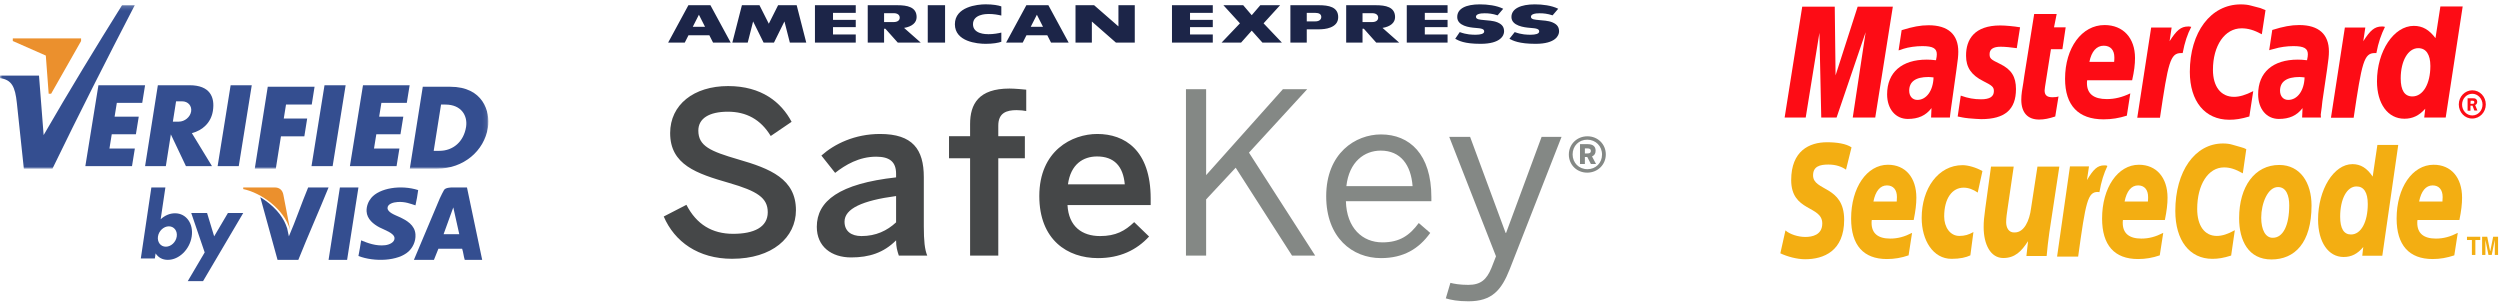 <?xml version="1.0" encoding="UTF-8"?>
<svg width="578px" height="71px" viewBox="0 0 578 71" version="1.1" xmlns="http://www.w3.org/2000/svg" xmlns:xlink="http://www.w3.org/1999/xlink">
    <!-- Generator: Sketch 60 (88103) - https://sketch.com -->
    <title>3DS</title>
    <desc>Created with Sketch.</desc>
    <defs>
        <polygon id="path-1" points="0.033 0.183 112.907 0.183 112.907 37.99 0.033 37.99"></polygon>
    </defs>
    <g id="3DS" stroke="none" stroke-width="1" fill="none" fill-rule="evenodd">
        <g id="Group" transform="translate(0, 1)">
            <g id="verified-by-visa-2" transform="translate(0, 0)">
                <path d="M96.683,42.947 C96.524,44.173 96.314,45.349 96.055,46.477 C94.965,46.136 93.706,45.588 91.929,45.703 C90.869,45.771 89.615,46.162 89.597,47.08 C89.579,48.097 91.32,48.702 92.288,49.146 C94.035,49.949 95.909,51.018 96.055,53.193 C96.167,54.866 95.359,56.321 94.441,57.155 C91.996,59.373 86.573,59.607 82.871,58.188 C83.102,57.003 83.312,55.798 83.499,54.571 C84.932,55.156 86.901,55.947 89.06,55.691 C90.043,55.574 91.247,55.023 91.212,54.055 C91.169,52.873 88.872,52.17 87.714,51.558 C86.369,50.846 84.838,49.662 84.754,47.855 C84.699,46.651 85.187,45.524 85.831,44.756 C87.742,42.475 92.653,41.665 96.683,42.947" id="Fill-1" fill="#344E90"></path>
                <polyline id="Fill-2" fill="#344E90" points="53.322 18.708 58.207 18.708 55.2 37.415 50.315 37.415 53.322 18.708"></polyline>
                <path d="M40.708,22.428 L39.966,27.122 L41.354,27.122 C42.702,27.122 43.978,26.066 44.19,24.774 C44.401,23.484 43.471,22.428 42.123,22.428 L40.708,22.428 Z M36.497,18.708 L43.843,18.708 C48.516,18.708 49.73,21.412 49.22,24.642 C48.794,27.34 46.865,29.14 44.36,29.781 L49.013,37.415 L42.99,37.415 L39.501,30.069 L38.341,37.415 L33.543,37.415 L36.497,18.708 L36.497,18.708 Z" id="Fill-3" fill="#344E90"></path>
                <polyline id="Fill-4" fill="#344E90" points="75.027 18.708 79.911 18.708 76.904 37.415 72.019 37.415 75.027 18.708"></polyline>
                <polyline id="Fill-5" fill="#344E90" points="83.923 18.708 94.71 18.708 94.052 22.776 88.179 22.776 87.662 25.973 93.245 25.973 92.588 30.04 87.004 30.04 86.469 33.348 92.343 33.348 91.685 37.415 80.898 37.415 83.923 18.708"></polyline>
                <polyline id="Fill-6" fill="#344E90" points="22.756 18.708 33.543 18.708 32.885 22.776 27.012 22.776 26.495 25.973 32.079 25.973 31.421 30.04 25.837 30.04 25.302 33.348 31.176 33.348 30.518 37.415 19.731 37.415 22.756 18.708"></polyline>
                <g id="Group-11">
                    <mask id="mask-2" fill="white">
                        <use xlink:href="#path-1"></use>
                    </mask>
                    <g id="Clip-8"></g>
                    <polyline id="Fill-7" fill="#344E90" mask="url(#mask-2)" points="61.906 19.058 72.727 19.058 72.075 23.175 66.127 23.175 65.606 26.41 71.018 26.41 70.363 30.526 64.954 30.526 63.77 37.99 58.904 37.99 61.906 19.058"></polyline>
                    <path d="M101.969,23.175 C102.322,23.175 102.657,23.175 102.976,23.175 C106.702,23.175 108.158,25.805 107.757,28.342 C107.217,31.747 104.772,33.874 101.576,33.874 C101.15,33.874 100.739,33.874 100.273,33.874 L101.969,23.175 Z M97.747,19.058 L104.1,19.058 C111.668,19.058 113.393,24.788 112.8,28.529 C111.952,33.874 107.191,37.99 101.099,37.99 L94.747,37.99 L97.747,19.058 L97.747,19.058 Z" id="Fill-9" fill="#344E90" mask="url(#mask-2)"></path>
                    <path d="M0,16.48 L9.017,16.48 L10.088,30.233 C16.054,19.897 22.118,9.952 28.226,0.183 L31.167,0.183 C24.7,12.664 18.316,25.226 12.133,37.99 L5.513,37.99 L3.899,22.823 C3.498,19.058 2.739,17.46 0,17.056 L0,16.48" id="Fill-10" fill="#344E90" mask="url(#mask-2)"></path>
                </g>
                <polyline id="Fill-12" fill="#EB902D" points="2.961 8.483 10.591 11.845 11.254 20.677 11.818 20.677 18.745 8.489 18.745 7.877 2.96 7.877 2.961 8.483"></polyline>
                <path d="M34.994,42.338 L38.238,42.338 L37.145,49.701 C38.071,48.842 39.205,48.311 40.471,48.311 C43.074,48.311 44.78,50.72 44.32,53.692 C43.861,56.665 41.407,59.077 38.804,59.077 C37.521,59.077 36.601,58.522 35.974,57.588 L35.801,58.755 L32.557,58.755 L34.994,42.338 Z M39.043,51.326 C40.242,51.326 41.056,52.381 40.862,53.682 C40.668,54.981 39.539,56.036 38.341,56.036 C37.142,56.036 36.327,54.981 36.521,53.682 C36.715,52.381 37.845,51.326 39.043,51.326 L39.043,51.326 Z" id="Fill-13" fill="#344E90"></path>
                <polyline id="Fill-14" fill="#344E90" points="44.215 48.246 47.876 48.246 49.514 53.644 52.695 48.246 56.234 48.246 46.947 64 43.409 64 47.324 57.357 44.215 48.246"></polyline>
                <polyline id="Fill-15" fill="#344E90" points="75.965 59.077 78.585 42.338 82.871 42.338 80.251 59.077 75.965 59.077"></polyline>
                <path d="M71.246,42.338 C69.7,46.046 68.381,49.986 66.789,53.646 L66.321,51.45 C66.32,51.442 66.316,51.431 66.314,51.423 L66.393,51.814 C66.047,50.659 65.459,49.568 64.707,48.569 C64.687,48.543 64.668,48.517 64.647,48.491 C64.516,48.319 64.376,48.153 64.235,47.986 C64.149,47.884 64.061,47.783 63.972,47.682 C62.886,46.472 61.57,45.428 60.18,44.6 L64.167,59.077 L68.974,59.077 C71.237,53.428 73.678,47.963 75.965,42.338 C74.392,42.338 72.819,42.338 71.246,42.338" id="Fill-16" fill="#344E90"></path>
                <path d="M63.504,42.338 L56.234,42.338 L56.234,42.717 C60.419,43.589 65.703,47.338 67.086,52.185 L65.526,44.08 C65.312,42.831 64.498,42.338 63.504,42.338" id="Fill-17" fill="#EB902D"></path>
                <path d="M104.801,46.952 L102.559,53.143 L106.184,53.143 L104.801,46.952 Z M111.481,59.077 C110.137,59.077 108.793,59.077 107.449,59.077 C107.189,58.283 107.116,57.296 106.849,56.508 C105.019,56.508 103.188,56.508 101.359,56.508 L100.329,59.077 C98.785,59.077 97.24,59.077 95.696,59.077 L101.701,44.819 C101.967,44.193 102.444,43.339 102.645,42.958 C102.951,42.382 104.131,42.338 104.632,42.338 L107.964,42.338 L111.481,59.077 L111.481,59.077 Z" id="Fill-18" fill="#344E90"></path>
            </g>
            <g id="amex-safekey" transform="translate(153.455, 0)" fill-rule="nonzero">
                <g id="Group-4" transform="translate(0, 18.265)">
                    <path d="M106.593,23.355 C106.223,19.144 104.104,16.908 100.182,16.908 C97.004,16.908 94.091,18.676 93.455,23.355 L106.593,23.355 Z M86.832,26.06 C86.832,15.556 94.408,11.709 100.236,11.709 C106.541,11.709 112.581,15.4 112.581,26.631 L112.581,28.139 L93.349,28.139 C93.614,33.13 96.74,35.313 100.872,35.313 C104.527,35.313 106.646,34.118 108.767,32.091 L112.21,35.418 C109.295,38.59 105.428,40.41 100.394,40.41 C93.349,40.41 86.832,36.199 86.832,26.06 Z M70.831,39.837 L70.831,17.325 L65.957,17.325 L65.957,12.228 L70.831,12.228 L70.831,9.422 C70.831,4.795 72.792,1.208 79.945,1.208 C81.163,1.208 83.335,1.415 83.811,1.467 L83.811,6.406 C83.388,6.301 82.328,6.198 81.586,6.198 C79.256,6.198 77.349,6.823 77.349,9.787 L77.349,12.228 L83.494,12.228 L83.494,17.325 L77.349,17.325 L77.349,39.837 L70.831,39.837 Z M53.72,32.144 L53.72,26.06 C45.932,27.1 41.8,28.972 41.8,31.987 C41.8,34.171 43.335,35.313 45.72,35.313 C49.059,35.313 51.653,34.066 53.72,32.144 Z M35.389,33.182 C35.389,27.202 40.582,23.199 53.72,21.744 L53.72,20.912 C53.72,18.156 52.236,16.961 49.111,16.961 C45.19,16.961 42.011,18.833 39.628,20.705 L36.45,16.7 C39.47,13.998 44.184,11.709 50.012,11.709 C57.535,11.709 60.13,15.245 60.13,21.691 L60.13,33.079 C60.13,36.407 60.342,38.435 60.926,39.837 L54.356,39.837 C53.986,38.694 53.72,37.863 53.72,36.302 C50.859,39.162 47.522,40.254 43.335,40.254 C38.779,40.254 35.389,37.758 35.389,33.182 Z M0,30.791 L5.245,28.088 C7.574,32.61 11.177,34.794 16.051,34.794 C20.819,34.794 24.051,33.286 24.051,29.803 C24.051,26.475 21.615,24.916 15.151,23.043 C7.574,20.86 1.483,18.833 1.483,11.501 C1.483,4.951 6.939,0.634 14.886,0.634 C22.62,0.634 27.177,4.378 29.562,8.9 L24.739,12.178 C22.41,8.329 19.072,6.561 14.834,6.561 C10.489,6.561 7.999,8.123 7.999,10.928 C7.999,14.518 10.806,15.712 17.216,17.584 C24.635,19.717 30.567,22.108 30.567,29.335 C30.567,35.627 25.11,40.566 15.787,40.566 C7.999,40.566 2.489,36.613 0,30.791 L0,30.791 Z" id="Fill-1" fill="#454748"></path>
                    <path d="M213.58,16.211 C214.08,16.211 214.36,16.048 214.36,15.629 C214.36,15.23 214.08,15.046 213.58,15.046 L212.97,15.046 L212.97,16.211 L213.58,16.211 Z M211.839,14.065 L213.655,14.065 C214.787,14.065 215.452,14.557 215.452,15.575 C215.452,16.284 215.138,16.666 214.618,16.903 L215.547,18.65 L214.36,18.65 L213.524,17.031 L212.97,17.031 L212.97,18.65 L211.839,18.65 L211.839,14.065 Z M216.935,16.467 C216.935,14.52 215.472,13.028 213.505,13.028 C211.577,13.028 210.133,14.483 210.133,16.43 C210.133,18.376 211.577,19.851 213.562,19.851 C215.49,19.851 216.935,18.413 216.935,16.467 Z M209.261,16.467 C209.261,14.083 211.132,12.245 213.562,12.245 C215.954,12.245 217.808,14.065 217.808,16.43 C217.808,18.812 215.937,20.651 213.505,20.651 C211.096,20.651 209.261,18.831 209.261,16.467 Z M180.818,49.717 L181.878,46.13 C182.672,46.337 184.05,46.597 186.009,46.597 C188.871,46.597 190.248,45.401 191.361,42.698 L192.419,39.993 L181.612,12.384 L186.434,12.384 L194.646,34.586 L194.752,34.586 L202.962,12.384 L207.571,12.384 L195.6,42.958 C193.692,47.793 191.518,50.392 186.063,50.392 C183.573,50.392 182.037,50.081 180.818,49.717 Z M173.135,23.772 C172.765,18.884 170.381,15.556 165.771,15.556 C162.01,15.556 158.46,18.105 157.826,23.772 L173.135,23.772 Z M153.162,26.111 C153.162,16.128 159.943,11.815 165.825,11.815 C172.446,11.815 177.478,16.389 177.478,26.32 L177.478,27.255 L157.718,27.255 C157.877,33.443 161.533,36.771 166.142,36.771 C170.169,36.771 172.446,35.158 174.564,32.299 L177.213,34.586 C174.617,38.227 171.07,40.41 165.825,40.41 C159.202,40.41 153.162,35.677 153.162,26.111 Z M120.739,39.837 L120.739,1.362 L125.402,1.362 L125.402,21.225 L143.148,1.362 L148.764,1.362 L135.308,16.025 L150.618,39.837 L145.268,39.837 L132.237,19.508 L125.402,26.838 L125.402,39.837 L120.739,39.837 L120.739,39.837 Z" id="Fill-3" fill="#848885"></path>
                </g>
                <path d="M150.654,3.942 C149.867,3.942 148.667,3.942 148.667,3.942 L148.667,1.978 C148.667,1.978 150.405,1.978 150.662,1.978 C151.454,1.978 152.025,2.254 152.025,2.924 C152.025,3.596 151.436,3.942 150.654,3.942 Z M151.478,0.206 C150.732,0.206 149.7,0.206 148.667,0.206 C146.767,0.206 144.883,0.206 144.883,0.206 L144.883,8.856 L148.667,8.856 L148.667,5.786 C148.667,5.786 150.064,5.786 151.139,5.786 C152.284,5.786 153.261,5.703 154.148,5.351 C155.182,4.941 155.936,4.236 155.936,2.956 C155.936,0.598 153.735,0.206 151.478,0.206 Z M117.506,0.206 L126.942,0.206 L126.942,1.978 L121.678,1.978 L121.678,3.596 L126.942,3.596 L126.942,5.27 L121.678,5.27 L121.678,6.961 L126.942,6.961 L126.942,8.856 L117.506,8.856 L117.506,0.206 Z M84.851,5.195 L86.271,2.405 L87.687,5.195 L84.851,5.195 Z M83.839,0.206 L79.149,8.856 L82.996,8.856 L83.859,7.154 L88.68,7.154 L89.547,8.856 L93.622,8.856 L88.931,0.206 L83.839,0.206 Z M105.127,0.206 L108.905,0.206 L108.905,8.856 L104.556,8.856 L98.983,3.975 L98.983,8.856 L95.203,8.856 L95.203,0.206 L99.505,0.206 L105.127,5.107 L105.127,0.206 Z M163.804,4.099 C163.023,4.099 161.561,4.099 161.561,4.099 L161.561,2.049 C161.561,2.049 163.558,2.049 163.812,2.049 C164.61,2.049 165.179,2.412 165.179,3.084 C165.179,3.757 164.593,4.099 163.804,4.099 Z M169.085,2.956 C169.085,0.598 166.886,0.206 164.632,0.206 C163.84,0.206 162.691,0.206 161.561,0.206 C159.645,0.206 157.782,0.206 157.782,0.206 L157.782,8.856 L161.561,8.856 L161.561,5.642 L161.865,5.642 L164.733,8.856 L170.041,8.856 L166.182,5.45 C168.034,5.153 169.085,4.236 169.085,2.956 Z M207,6.279 C207,7.16 206.24,9.132 201.577,9.132 C197.739,9.132 196.343,8.4 195.522,7.966 L196.749,6.419 C198.353,7.012 199.607,7.039 200.519,7.029 C201.491,7.016 202.396,6.847 202.405,6.282 C202.418,5.692 201.802,5.551 200.341,5.446 C198.985,5.349 196.012,4.992 195.99,2.956 C195.966,0.973 198.197,0.008 201.404,0.008 C203.147,0.008 205.289,0.259 206.803,1.028 L205.5,2.549 C204.318,2.156 203.409,2.071 202.498,2.071 C201.511,2.071 200.496,2.238 200.496,2.883 C200.496,3.53 201.547,3.551 202.291,3.632 C203.251,3.739 204.482,3.757 205.478,4.174 C206.662,4.673 207,5.362 207,6.279 Z M194.289,6.279 C194.289,7.16 193.523,9.132 188.86,9.132 C185.024,9.132 183.811,8.4 182.992,7.966 L184.035,6.419 C185.637,7.012 186.896,7.039 187.806,7.029 C188.779,7.016 189.686,6.847 189.689,6.282 C189.701,5.692 189.085,5.551 187.623,5.446 C186.272,5.349 183.479,4.992 183.458,2.956 C183.433,0.973 185.48,0.008 188.693,0.008 C190.43,0.008 192.577,0.259 194.087,1.028 L192.789,2.549 C191.601,2.156 190.696,2.071 189.783,2.071 C188.794,2.071 187.784,2.238 187.784,2.883 C187.784,3.53 188.83,3.551 189.58,3.632 C190.537,3.739 191.767,3.757 192.767,4.174 C193.95,4.673 194.289,5.362 194.289,6.279 Z M171.789,0.206 L181.223,0.206 L181.223,1.978 L175.961,1.978 L175.961,3.596 L181.223,3.596 L181.223,5.27 L175.961,5.27 L175.961,6.961 L181.223,6.961 L181.223,8.856 L171.789,8.856 L171.789,0.206 Z M138.683,4.394 L142.927,8.856 L138.423,8.856 L135.944,6.083 L133.476,8.856 L128.969,8.856 L133.22,4.394 L129.397,0.206 L133.973,0.206 L135.944,2.513 L137.926,0.206 L142.502,0.206 L138.683,4.394 Z M30.737,0.206 L32.952,8.856 L29.16,8.856 L27.909,3.955 L25.484,8.856 L23.092,8.856 L20.666,3.955 L19.416,8.856 L15.858,8.856 L18.075,0.206 L22.134,0.206 L24.293,4.483 L26.442,0.206 L30.737,0.206 Z M6.716,5.195 L8.133,2.405 L9.549,5.195 L6.716,5.195 Z M5.703,0.206 L1.015,8.856 L4.858,8.856 L5.722,7.154 L10.545,7.154 L11.409,8.856 L15.487,8.856 L10.795,0.206 L5.703,0.206 Z M34.96,0.206 L44.395,0.206 L44.395,1.978 L39.136,1.978 L39.136,3.596 L44.395,3.596 L44.395,5.27 L39.136,5.27 L39.136,6.961 L44.395,6.961 L44.395,8.856 L34.96,8.856 L34.96,0.206 Z M61.042,8.856 L65.045,8.856 L65.045,0.206 L61.042,0.206 L61.042,8.856 Z M74.434,0 C76.116,0 77.367,0.232 78.053,0.478 L78.053,2.597 C77.353,2.431 76.364,2.229 75.093,2.229 C74.463,2.229 71.501,2.32 71.501,4.602 C71.501,6.882 74.463,6.905 75.093,6.905 C76.255,6.905 77.353,6.704 78.053,6.533 L78.053,8.66 C77.367,8.902 76.116,9.132 74.434,9.132 C72.455,9.132 67.315,8.628 67.315,4.602 C67.315,0.575 72.455,0 74.434,0 Z M53.187,4.099 C52.404,4.099 50.945,4.099 50.945,4.099 L50.945,2.049 C50.945,2.049 52.939,2.049 53.197,2.049 C53.991,2.049 54.561,2.412 54.561,3.084 C54.561,3.757 53.97,4.099 53.187,4.099 Z M58.468,2.956 C58.468,0.598 56.269,0.206 54.014,0.206 C53.223,0.206 52.077,0.206 50.945,0.206 C49.028,0.206 47.164,0.206 47.164,0.206 L47.164,8.856 L50.945,8.856 L50.945,5.642 L51.246,5.642 L54.117,8.856 L59.427,8.856 L55.565,5.45 C57.415,5.153 58.468,4.236 58.468,2.956 L58.468,2.956 Z" id="Fill-5" fill="#1C2548"></path>
            </g>
            <g id="mastercard-securecode-seeklogo.com" transform="translate(411.616, 0)">
                <path d="M156.858,23.14 C156.858,21.342 158.277,19.877 159.979,19.877 C161.729,19.877 163.1,21.342 163.1,23.14 C163.1,24.937 161.729,26.402 159.979,26.402 C158.277,26.45 156.858,24.984 156.858,23.14 Z M159.979,25.693 C161.303,25.693 162.344,24.558 162.344,23.187 C162.344,21.815 161.256,20.68 159.979,20.68 C158.655,20.68 157.615,21.815 157.615,23.187 C157.615,24.558 158.655,25.693 159.979,25.693 Z M159.554,24.606 L158.892,24.606 L158.892,21.721 L160.073,21.721 C160.31,21.721 160.593,21.721 160.783,21.862 C161.019,22.004 161.114,22.288 161.114,22.572 C161.114,22.903 160.925,23.187 160.641,23.281 L161.161,24.558 L160.451,24.558 L160.026,23.423 L159.554,23.423 L159.554,24.606 Z M159.554,22.998 L159.931,22.998 C160.073,22.998 160.215,22.998 160.31,22.951 C160.404,22.903 160.451,22.761 160.451,22.619 C160.451,22.525 160.404,22.383 160.31,22.336 C160.215,22.288 160.026,22.288 159.931,22.288 L159.601,22.288 L159.554,22.998 L159.554,22.998 Z" id="Fill-1" fill="#FD0C15"></path>
                <path d="M112.17,1.339 L111.319,6.92 C109.475,5.927 108.103,5.548 106.637,5.548 C102.76,5.548 100.016,9.52 100.016,15.148 C100.016,19.026 101.861,21.39 104.887,21.39 C106.164,21.39 107.583,20.964 109.333,20.066 L108.434,25.93 C106.495,26.497 105.265,26.686 103.799,26.686 C98.172,26.686 94.673,22.43 94.673,15.62 C94.673,6.447 99.496,0.015 106.448,0.015 C107.346,0.015 108.15,0.11 108.813,0.299 L110.987,0.867 C111.555,1.103 111.697,1.151 112.17,1.339" id="Fill-2" fill="#FD0C15"></path>
                <path d="M94.815,5.17 C94.673,5.123 94.484,5.123 94.295,5.123 C92.592,5.123 91.599,6.021 89.992,8.527 L90.465,5.359 L85.735,5.359 L82.52,26.214 L87.769,26.214 C89.66,13.446 90.133,11.27 92.639,11.27 C92.781,11.27 92.828,11.27 93.017,11.27 C93.49,8.764 94.105,6.92 95.004,5.217 L94.815,5.17" id="Fill-3" fill="#FD0C15"></path>
                <path d="M63.557,25.93 C62.138,26.402 61.003,26.639 59.82,26.639 C57.173,26.639 55.707,25.031 55.707,22.052 C55.707,21.484 55.754,20.822 55.848,20.16 L56.179,18.127 L56.416,16.472 L58.686,2.238 L63.888,2.238 L63.273,5.312 L65.968,5.312 L65.212,10.372 L62.563,10.371 L61.192,19.073 C61.145,19.451 61.097,19.735 61.097,19.924 C61.097,21.011 61.665,21.484 62.895,21.484 C63.51,21.484 63.935,21.437 64.313,21.295 L63.557,25.93" id="Fill-4" fill="#FD0C15"></path>
                <path d="M42.938,11.932 C42.938,14.58 44.168,16.377 46.911,17.749 C48.991,18.789 49.37,19.12 49.37,20.066 C49.37,21.342 48.424,21.957 46.391,21.957 C44.83,21.957 43.411,21.721 41.709,21.106 L40.999,25.93 L41.236,25.977 L42.182,26.166 C42.513,26.214 42.938,26.308 43.553,26.355 C44.783,26.45 45.776,26.544 46.438,26.544 C51.924,26.544 54.477,24.322 54.477,19.593 C54.477,16.755 53.436,15.053 50.788,13.777 C48.613,12.736 48.376,12.5 48.376,11.506 C48.376,10.371 49.228,9.804 50.93,9.804 C51.971,9.804 53.342,9.946 54.666,10.135 L55.423,5.312 C54.051,5.075 52.018,4.886 50.836,4.886 C44.925,4.886 42.891,8.054 42.938,11.932" id="Fill-5" fill="#FD0C15"></path>
                <path d="M153.831,26.166 L148.866,26.166 L149.102,24.133 C147.683,25.741 146.171,26.45 144.279,26.45 C140.449,26.45 137.942,22.998 137.942,17.796 C137.942,10.844 141.82,4.981 146.455,4.981 C148.488,4.981 150.001,5.879 151.467,7.817 L152.602,0.488 L157.757,0.488 L153.831,26.166 Z M146.124,21.295 C148.582,21.295 150.285,18.411 150.285,14.249 C150.285,11.601 149.292,10.135 147.494,10.135 C145.13,10.135 143.428,13.068 143.428,17.134 C143.428,19.877 144.326,21.295 146.124,21.295 L146.124,21.295 Z" id="Fill-6" fill="#FD0C15"></path>
                <path d="M80.108,25.741 C78.311,26.308 76.609,26.591 74.717,26.591 C68.9,26.591 65.826,23.376 65.826,17.229 C65.826,10.041 69.704,4.792 74.953,4.792 C79.256,4.792 82,7.77 82,12.405 C82,13.918 81.81,15.431 81.337,17.56 L70.934,17.56 C70.887,17.891 70.887,18.033 70.887,18.222 C70.887,20.68 72.447,21.91 75.474,21.91 C77.318,21.91 79.02,21.484 80.912,20.586 L80.108,25.741 Z M77.176,13.304 C77.223,12.878 77.223,12.5 77.223,12.263 C77.223,10.561 76.325,9.567 74.764,9.567 C73.109,9.567 71.927,10.892 71.454,13.304 L77.176,13.304 L77.176,13.304 Z" id="Fill-7" fill="#FD0C15"></path>
                <polyline id="Fill-8" fill="#FD0C15" points="21.942 26.166 16.74 26.166 19.72 6.447 13.005 26.166 9.458 26.166 9.033 6.589 5.864 26.166 0.993 26.166 5.06 0.536 12.579 0.536 12.768 16.425 17.875 0.536 26.009 0.536 21.942 26.166"></polyline>
                <path d="M35.419,16.897 C34.852,16.85 34.615,16.803 34.238,16.803 C31.258,16.803 29.792,17.891 29.792,19.971 C29.792,21.248 30.549,22.099 31.684,22.099 C33.765,22.099 35.325,19.971 35.419,16.897 Z M39.203,26.166 L34.852,26.166 L34.946,23.991 C33.623,25.741 31.873,26.497 29.461,26.497 C26.624,26.497 24.685,24.18 24.685,20.822 C24.685,15.715 28.09,12.784 33.859,12.784 C34.474,12.784 35.23,12.831 35.987,12.926 C36.129,12.216 36.176,11.932 36.176,11.554 C36.176,10.182 35.277,9.662 32.819,9.662 C31.353,9.662 29.65,9.899 28.468,10.277 L27.806,10.513 L27.334,10.655 L28.043,5.974 C30.643,5.17 32.393,4.839 34.285,4.839 C38.777,4.839 41.141,6.967 41.141,10.939 C41.141,11.98 41.046,12.736 40.716,15.1 L39.676,22.525 L39.487,23.849 L39.345,24.89 L39.25,25.646 L39.203,26.166 L39.203,26.166 Z" id="Fill-9" fill="#FD0C15"></path>
                <path d="M121.202,16.897 C120.682,16.85 120.398,16.803 120.02,16.803 C117.04,16.803 115.528,17.891 115.528,19.971 C115.528,21.248 116.284,22.099 117.419,22.099 C119.547,22.099 121.108,19.971 121.202,16.897 Z M124.985,26.166 L120.635,26.166 L120.729,23.991 C119.405,25.741 117.655,26.497 115.244,26.497 C112.406,26.497 110.467,24.18 110.467,20.822 C110.467,15.715 113.873,12.784 119.642,12.784 C120.209,12.784 121.013,12.831 121.77,12.926 C121.912,12.216 121.959,11.932 121.959,11.554 C121.959,10.182 121.06,9.662 118.601,9.662 C117.135,9.662 115.433,9.899 114.251,10.277 L113.494,10.466 L113.021,10.608 L113.731,5.927 C116.331,5.123 118.081,4.792 119.973,4.792 C124.465,4.792 126.83,6.92 126.83,10.892 C126.83,11.932 126.735,12.689 126.404,15.053 L125.316,22.43 L125.174,23.754 L125.032,24.795 L124.938,25.505 L124.985,26.166 L124.985,26.166 Z" id="Fill-10" fill="#FD0C15"></path>
                <path d="M139.598,5.17 C139.456,5.123 139.267,5.123 139.078,5.123 C137.375,5.123 136.382,6.021 134.774,8.527 L135.246,5.359 L130.518,5.359 L127.303,26.214 L132.552,26.214 C134.443,13.446 134.915,11.27 137.422,11.27 C137.564,11.27 137.564,11.27 137.801,11.27 C138.273,8.764 138.936,6.92 139.787,5.217 L139.598,5.17" id="Fill-11" fill="#FD0C15"></path>
                <path d="M117.655,46.453 C117.655,51.182 116.189,53.972 113.873,53.972 C112.17,54.019 111.177,52.127 111.177,49.338 C111.177,46.027 112.69,42.245 115.055,42.245 C116.993,42.245 117.655,44.278 117.655,46.453 Z M122.81,46.5 C122.81,41.251 120.209,37.138 115.338,37.138 C109.71,37.138 106.07,42.103 106.07,49.433 C106.07,54.681 108.245,58.985 113.541,58.985 C118.885,58.985 122.81,55.202 122.81,46.5 L122.81,46.5 Z" id="Fill-12" fill="#F3AE12"></path>
                <path d="M107.725,33.495 L106.921,39.076 C105.171,38.083 103.941,37.705 102.57,37.705 C98.929,37.705 96.376,41.677 96.376,47.304 C96.376,51.182 98.077,53.546 100.915,53.546 C102.145,53.546 103.468,53.121 105.076,52.222 L104.225,58.086 C102.428,58.653 101.246,58.842 99.874,58.842 C94.626,58.842 91.315,54.587 91.315,47.777 C91.315,38.603 95.855,32.172 102.334,32.172 C103.185,32.172 103.894,32.267 104.509,32.456 L106.495,33.023 C107.157,33.212 107.299,33.259 107.725,33.495" id="Fill-13" fill="#F3AE12"></path>
                <path d="M75.426,37.279 C75.284,37.232 75.095,37.232 74.906,37.232 C73.298,37.232 72.399,38.131 70.887,40.636 L71.36,37.468 L66.961,37.468 L63.982,58.322 L68.853,58.322 C70.603,45.554 71.076,43.38 73.392,43.38 C73.534,43.38 73.534,43.38 73.771,43.427 C74.196,40.92 74.811,39.076 75.615,37.374 L75.426,37.279" id="Fill-14" fill="#F3AE12"></path>
                <path d="M139.172,58.133 L134.538,58.133 L134.774,56.1 C133.45,57.708 132.031,58.417 130.234,58.417 C126.688,58.417 124.323,54.965 124.323,49.764 C124.323,42.812 127.965,36.948 132.268,36.948 C134.159,36.948 135.625,37.847 136.949,39.832 L138.037,32.503 L142.86,32.503 L139.172,58.133 Z M131.937,53.215 C134.254,53.215 135.814,50.331 135.814,46.169 C135.814,43.522 134.915,42.103 133.214,42.103 C130.991,42.103 129.43,44.987 129.43,49.101 C129.43,51.844 130.281,53.215 131.937,53.215 L131.937,53.215 Z" id="Fill-15" fill="#F3AE12"></path>
                <path d="M29.65,58.038 C27.995,58.606 26.388,58.89 24.638,58.89 C19.199,58.89 16.362,55.675 16.362,49.527 C16.362,42.386 20.004,37.09 24.874,37.09 C28.893,37.09 31.447,40.021 31.447,44.704 C31.447,46.217 31.258,47.73 30.832,49.858 L21.139,49.858 C21.091,50.189 21.091,50.331 21.091,50.52 C21.091,52.931 22.557,54.161 25.395,54.161 C27.144,54.161 28.704,53.736 30.454,52.837 L29.65,58.038 Z M26.908,45.601 C26.908,45.176 26.955,44.799 26.955,44.562 C26.955,42.859 26.104,41.866 24.638,41.866 C23.077,41.866 21.989,43.19 21.517,45.601 L26.908,45.601 L26.908,45.601 Z" id="Fill-16" fill="#F3AE12"></path>
                <path d="M87.721,58.038 C86.066,58.606 84.459,58.89 82.709,58.89 C77.223,58.89 74.386,55.675 74.386,49.527 C74.386,42.386 78.027,37.09 82.898,37.09 C86.917,37.09 89.519,40.021 89.519,44.704 C89.519,46.217 89.33,47.73 88.904,49.858 L79.209,49.858 C79.161,50.189 79.161,50.331 79.161,50.52 C79.161,52.931 80.628,54.161 83.466,54.161 C85.215,54.161 86.776,53.736 88.525,52.837 L87.721,58.038 Z M84.978,45.601 C85.025,45.176 85.025,44.799 85.025,44.562 C85.025,42.859 84.175,41.866 82.709,41.866 C81.148,41.866 80.06,43.19 79.587,45.601 L84.978,45.601 L84.978,45.601 Z" id="Fill-17" fill="#F3AE12"></path>
                <path d="M155.818,58.038 C154.115,58.606 152.508,58.89 150.805,58.89 C145.367,58.89 142.482,55.675 142.482,49.527 C142.482,42.386 146.124,37.09 151.042,37.09 C155.061,37.09 157.615,40.021 157.615,44.704 C157.615,46.217 157.426,47.73 157,49.858 L147.305,49.858 C147.258,50.189 147.258,50.331 147.258,50.52 C147.258,52.931 148.724,54.161 151.562,54.161 C153.311,54.161 154.872,53.736 156.622,52.837 L155.818,58.038 Z M153.075,45.601 C153.075,45.176 153.123,44.799 153.123,44.562 C153.123,42.859 152.271,41.866 150.805,41.866 C149.244,41.866 148.156,43.19 147.683,45.601 L153.075,45.601 L153.075,45.601 Z" id="Fill-18" fill="#F3AE12"></path>
                <path d="M15.18,38.225 C14.234,37.563 12.91,37.043 11.113,37.043 C9.127,37.043 7.566,37.468 7.566,39.548 C7.566,43.238 14.755,41.866 14.755,49.811 C14.755,57.046 10.025,58.937 5.722,58.937 C3.83,58.937 1.608,58.322 0,57.566 L1.182,52.269 C2.176,53.168 4.114,53.783 5.769,53.783 C7.33,53.783 9.694,53.357 9.694,50.662 C9.694,46.453 2.507,48.014 2.507,40.636 C2.507,33.874 6.715,31.888 10.782,31.888 C13.052,31.888 15.228,32.219 16.456,33.07 L15.18,38.225" id="Fill-19" fill="#F3AE12"></path>
                <path d="M43.932,58.038 C42.938,58.511 41.567,58.843 39.581,58.843 C35.325,58.843 32.677,54.587 32.677,49.385 C32.677,42.575 36.507,37.185 42.134,37.185 C43.364,37.185 45.256,37.705 46.722,38.556 L45.634,43.522 C44.594,42.812 43.506,42.386 42.371,42.386 C39.77,42.386 37.879,44.799 37.879,49.054 C37.879,51.513 39.25,53.546 41.378,53.546 C42.655,53.546 43.553,53.263 44.641,52.648 L43.932,58.038" id="Fill-20" fill="#F3AE12"></path>
                <path d="M62.185,52.789 C61.949,54.587 61.712,56.337 61.57,58.18 L56.889,58.18 L57.267,54.823 L57.22,54.823 C55.754,57.094 54.24,58.653 51.545,58.653 C48.613,58.653 47.005,55.533 47.005,51.513 C47.005,50.095 47.1,49.338 47.383,47.162 L48.708,37.516 L53.956,37.516 L52.539,47.209 C52.397,48.25 52.208,49.291 52.208,50.378 C52.208,51.607 52.775,52.837 54.193,52.742 C56.322,52.742 57.598,50.142 57.977,47.068 L59.443,37.516 L64.503,37.516 L62.185,52.789" id="Fill-21" fill="#F3AE12"></path>
                <polyline id="Fill-22" fill="#F3AE12" points="160.688 57.944 159.884 57.944 159.884 54.492 158.75 54.492 158.75 53.736 161.823 53.736 161.823 54.492 160.688 54.492 160.688 57.944"></polyline>
                <polyline id="Fill-23" fill="#F3AE12" points="165.938 57.944 165.181 57.944 165.181 54.445 164.472 57.944 163.715 57.944 163.006 54.445 163.006 57.944 162.249 57.944 162.249 53.736 163.431 53.736 164.094 57.046 164.141 57.046 164.803 53.736 165.938 53.736 165.938 57.944"></polyline>
            </g>
        </g>
    </g>
</svg>
